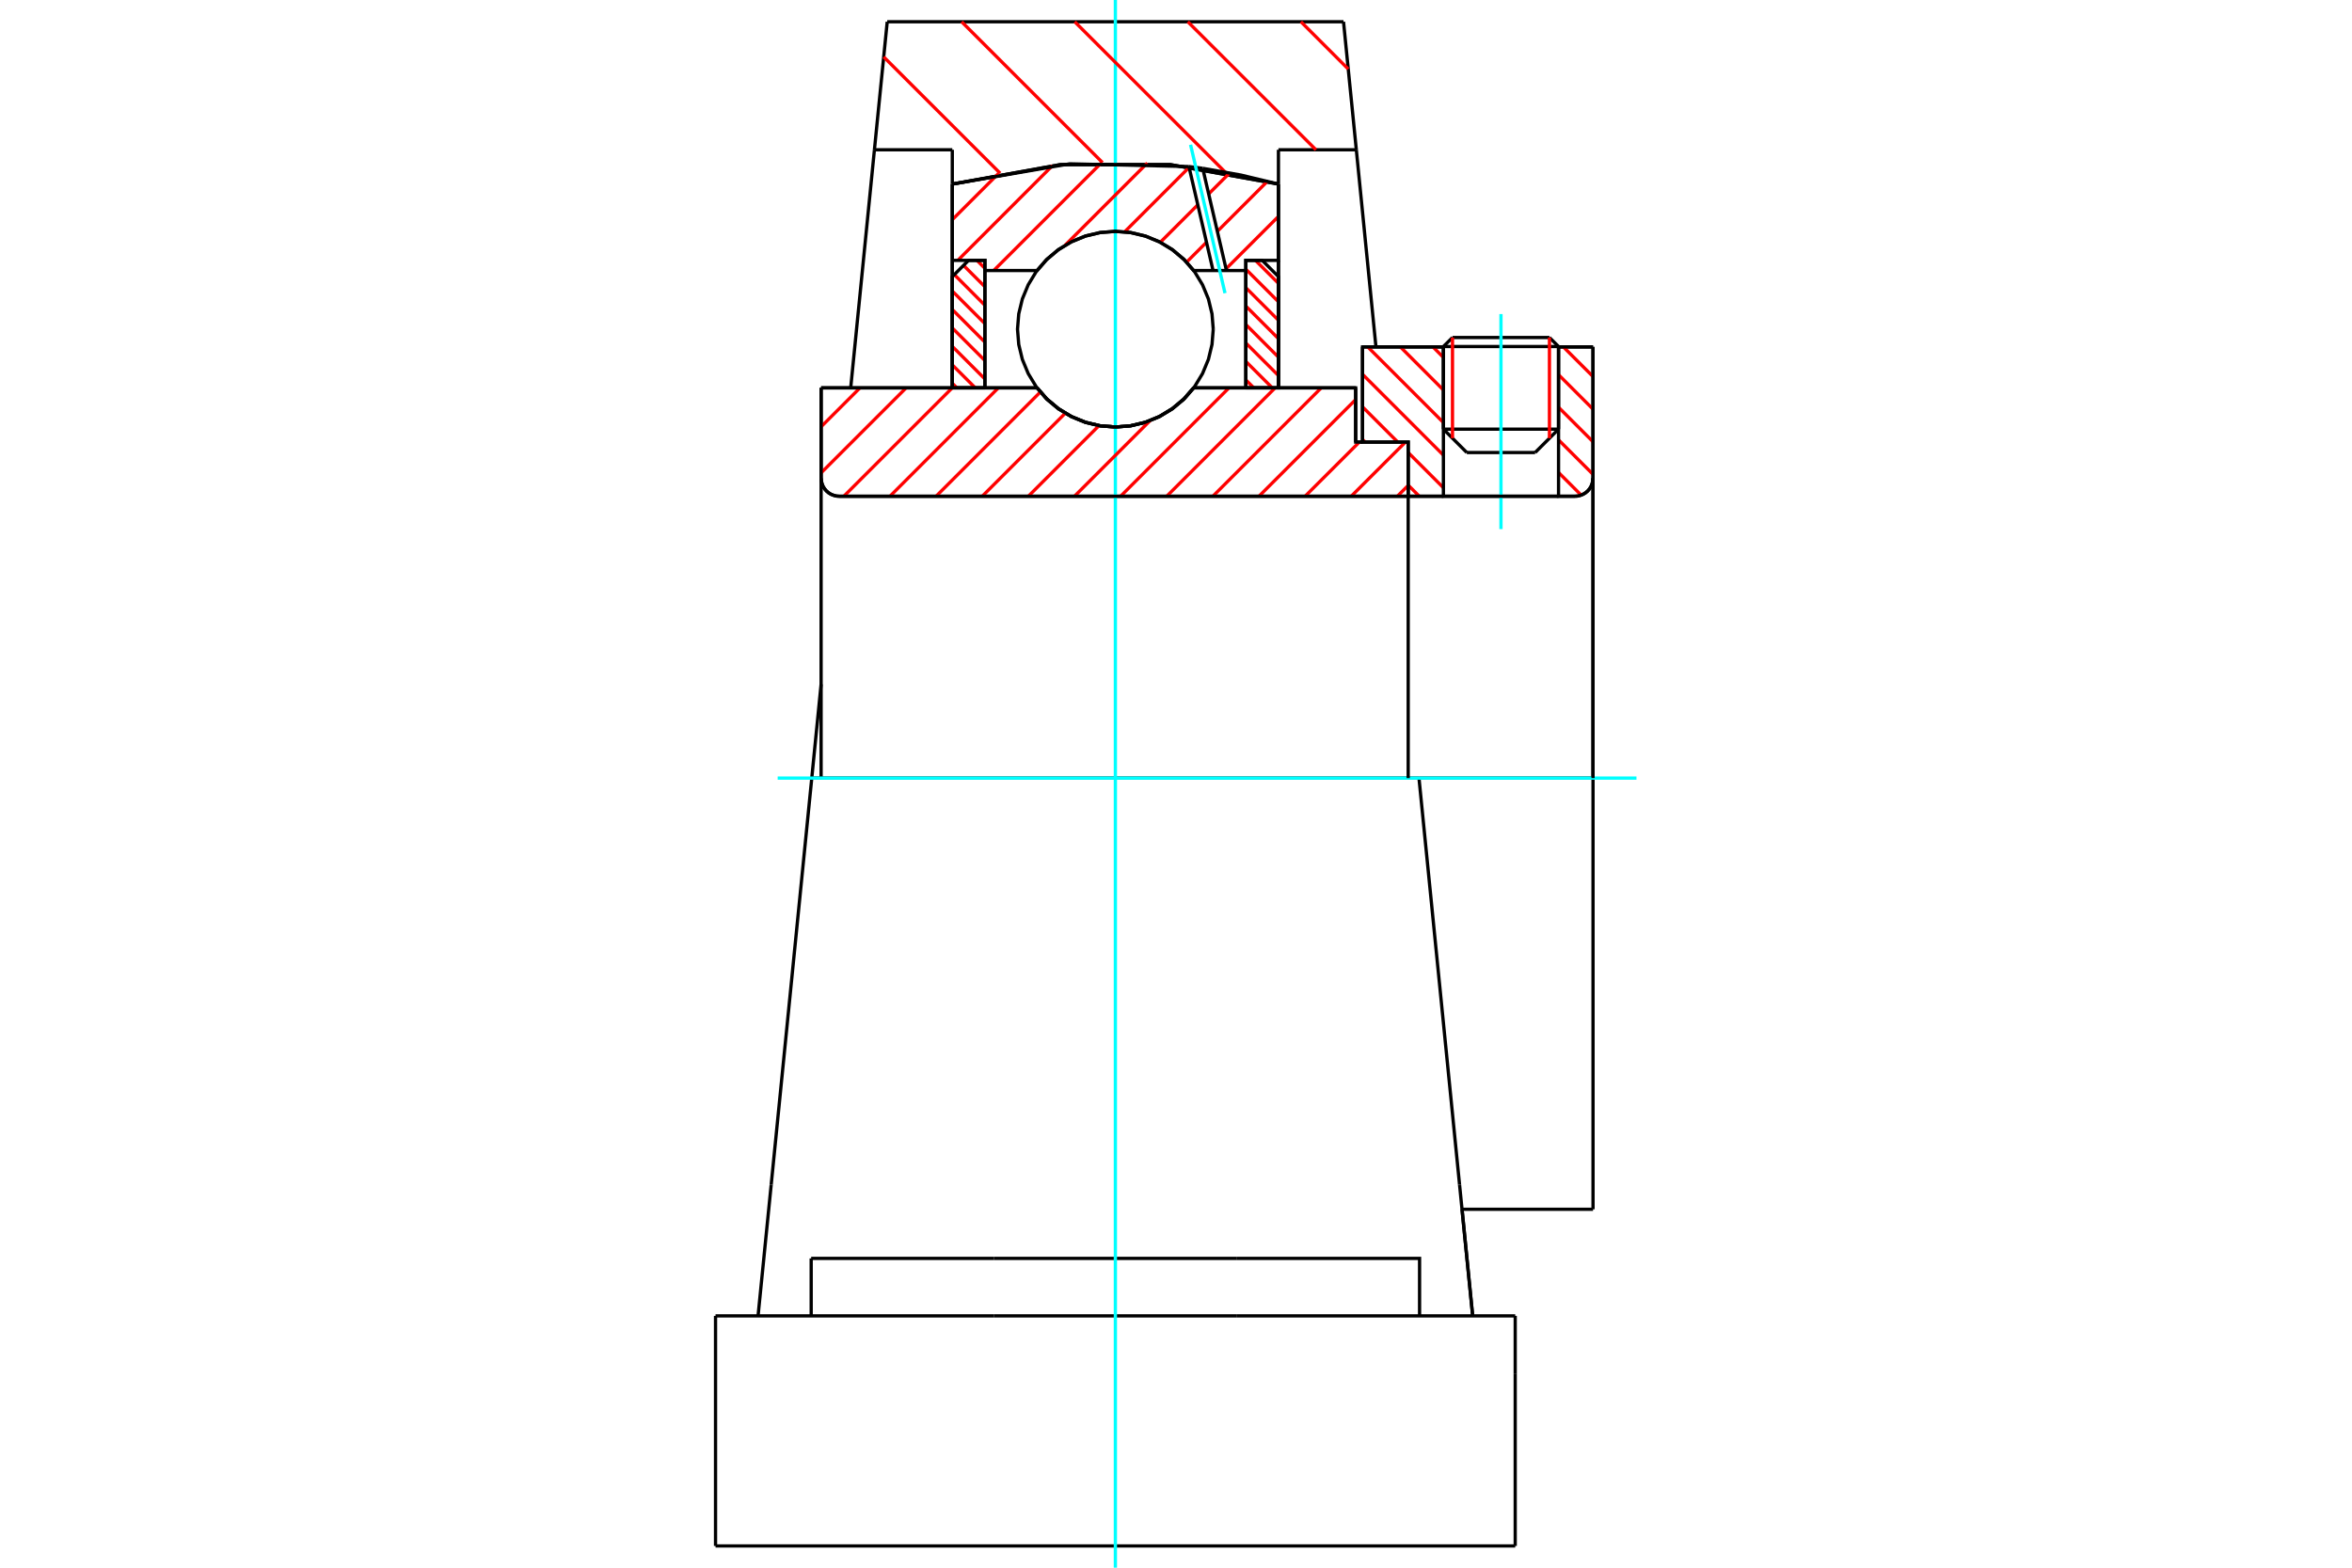 <?xml version="1.0" standalone="no"?>
<!DOCTYPE svg PUBLIC "-//W3C//DTD SVG 1.1//EN"
	"http://www.w3.org/Graphics/SVG/1.1/DTD/svg11.dtd">
<svg xmlns="http://www.w3.org/2000/svg" height="100%" width="100%" viewBox="0 0 36000 24000">
	<rect x="-1800" y="-1200" width="39600" height="26400" style="fill:#FFF"/>
	<g style="fill:none; fill-rule:evenodd" transform="matrix(1 0 0 1 0 0)">
		<g style="fill:none; stroke:#000; stroke-width:50; shape-rendering:geometricPrecision">
			<line x1="20750" y1="6768" x2="20855" y2="6768"/>
			<line x1="20750" y1="5938" x2="20750" y2="6768"/>
			<line x1="12568" y1="5938" x2="15874" y2="5938"/>
			<line x1="18270" y1="5938" x2="20750" y2="5938"/>
			<polyline points="15874,5938 16026,6112 16204,6260 16402,6379 16616,6466 16841,6519 17072,6537 17303,6519 17528,6466 17742,6379 17940,6260 18118,6112 18270,5938"/>
			<polyline points="12568,7320 12571,7363 12582,7405 12598,7446 12621,7483 12649,7516 12682,7544 12719,7567 12760,7583 12802,7594 12845,7597"/>
			<line x1="12568" y1="7320" x2="12568" y2="11912"/>
			<line x1="12568" y1="7320" x2="12568" y2="5938"/>
			<line x1="23855" y1="6570" x2="23855" y2="5311"/>
			<line x1="23497" y1="6928" x2="23855" y2="6570"/>
			<line x1="22093" y1="6570" x2="22451" y2="6928"/>
			<line x1="22093" y1="5311" x2="22093" y2="6570"/>
			<line x1="22093" y1="5311" x2="20855" y2="5311"/>
			<line x1="20855" y1="6768" x2="20855" y2="5311"/>
			<line x1="24106" y1="7597" x2="12845" y2="7597"/>
			<polyline points="24106,7597 24149,7594 24191,7583 24231,7567 24269,7544 24302,7516 24330,7483 24353,7446 24369,7405 24379,7363 24383,7320"/>
			<line x1="24383" y1="5311" x2="24383" y2="7320"/>
			<line x1="24383" y1="5311" x2="23855" y2="5311"/>
			<polyline points="24383,18513 24383,11912 21719,11912"/>
			<line x1="24383" y1="7320" x2="24383" y2="11912"/>
			<line x1="22093" y1="6570" x2="23855" y2="6570"/>
			<line x1="23855" y1="5305" x2="22093" y2="5305"/>
			<line x1="22232" y1="5167" x2="23716" y2="5167"/>
			<line x1="23497" y1="6928" x2="22451" y2="6928"/>
			<line x1="22378" y1="18513" x2="24383" y2="18513"/>
			<line x1="22093" y1="5305" x2="22093" y2="5311"/>
			<line x1="23855" y1="5311" x2="23855" y2="5305"/>
			<line x1="22232" y1="5167" x2="22093" y2="5305"/>
			<line x1="23855" y1="5305" x2="23716" y2="5167"/>
			<line x1="21719" y1="11912" x2="12425" y2="11912"/>
			<line x1="20760" y1="2293" x2="19568" y2="2293"/>
			<line x1="20564" y1="333" x2="20760" y2="2293"/>
			<line x1="13580" y1="333" x2="20564" y2="333"/>
			<line x1="13384" y1="2293" x2="13580" y2="333"/>
			<line x1="14576" y1="2293" x2="13384" y2="2293"/>
			<line x1="14576" y1="2818" x2="14576" y2="2293"/>
			<polyline points="19568,2818 17913,2520 16231,2520 14576,2818"/>
			<line x1="19568" y1="2293" x2="19568" y2="2818"/>
			<line x1="14576" y1="5938" x2="14576" y2="2818"/>
			<line x1="13021" y1="5938" x2="13384" y2="2293"/>
			<line x1="12425" y1="11912" x2="12568" y2="10475"/>
			<line x1="19568" y1="2818" x2="19568" y2="5938"/>
			<line x1="10952" y1="23667" x2="23192" y2="23667"/>
			<line x1="12416" y1="20145" x2="12416" y2="19265"/>
			<line x1="15210" y1="19265" x2="12416" y2="19265"/>
			<line x1="15210" y1="20145" x2="18934" y2="20145"/>
			<line x1="18934" y1="19265" x2="15210" y2="19265"/>
			<polyline points="21728,20145 21728,19265 18934,19265"/>
			<line x1="22541" y1="20145" x2="22340" y2="18136"/>
			<line x1="11804" y1="18136" x2="11603" y2="20145"/>
			<line x1="18934" y1="20145" x2="23192" y2="20145"/>
			<line x1="22378" y1="18512" x2="22541" y2="20145"/>
			<line x1="20760" y1="2293" x2="21060" y2="5306"/>
			<line x1="12425" y1="11912" x2="11804" y2="18136"/>
			<line x1="23192" y1="21026" x2="23192" y2="20145"/>
			<line x1="23192" y1="23667" x2="23192" y2="21026"/>
			<polyline points="10952,23667 10952,21026 10952,20145"/>
			<line x1="22340" y1="18136" x2="21719" y2="11912"/>
			<line x1="10952" y1="20145" x2="15210" y2="20145"/>
		</g>
		<g style="fill:none; stroke:#0FF; stroke-width:50; shape-rendering:geometricPrecision">
			<line x1="22974" y1="8100" x2="22974" y2="4808"/>
			<line x1="17072" y1="24000" x2="17072" y2="0"/>
			<line x1="11903" y1="11912" x2="25048" y2="11912"/>
		</g>
		<g style="fill:none; stroke:#F00; stroke-width:50; shape-rendering:geometricPrecision">
			<line x1="19912" y1="333" x2="20636" y2="1057"/>
			<line x1="18181" y1="333" x2="20142" y2="2293"/>
			<line x1="16450" y1="333" x2="18756" y2="2638"/>
			<line x1="14719" y1="333" x2="16875" y2="2489"/>
			<line x1="13526" y1="871" x2="15308" y2="2652"/>
		</g>
		<g style="fill:none; stroke:#000; stroke-width:50; shape-rendering:geometricPrecision">
			<polyline points="19568,2818 17913,2520 16231,2520 14576,2818"/>
		</g>
		<g style="fill:none; stroke:#F00; stroke-width:50; shape-rendering:geometricPrecision">
			<line x1="23716" y1="5167" x2="23716" y2="6709"/>
			<line x1="22232" y1="6709" x2="22232" y2="5167"/>
			<line x1="14576" y1="5868" x2="14646" y2="5938"/>
			<line x1="14576" y1="5586" x2="14928" y2="5938"/>
			<line x1="14576" y1="5303" x2="15075" y2="5802"/>
			<line x1="14576" y1="5021" x2="15075" y2="5520"/>
			<line x1="14576" y1="4738" x2="15075" y2="5238"/>
			<line x1="14576" y1="4456" x2="15075" y2="4955"/>
			<line x1="14607" y1="4204" x2="15075" y2="4673"/>
			<line x1="14748" y1="4063" x2="15075" y2="4390"/>
			<line x1="14953" y1="3986" x2="15075" y2="4108"/>
		</g>
		<g style="fill:none; stroke:#000; stroke-width:50; shape-rendering:geometricPrecision">
			<polyline points="15075,5938 15075,3986 14825,3986 14576,4235 14576,5938 15075,5938"/>
		</g>
		<g style="fill:none; stroke:#F00; stroke-width:50; shape-rendering:geometricPrecision">
			<line x1="19216" y1="3986" x2="19568" y2="4338"/>
			<line x1="19069" y1="4121" x2="19568" y2="4620"/>
			<line x1="19069" y1="4404" x2="19568" y2="4903"/>
			<line x1="19069" y1="4686" x2="19568" y2="5185"/>
			<line x1="19069" y1="4968" x2="19568" y2="5468"/>
			<line x1="19069" y1="5251" x2="19568" y2="5750"/>
			<line x1="19069" y1="5533" x2="19474" y2="5938"/>
			<line x1="19069" y1="5816" x2="19191" y2="5938"/>
		</g>
		<g style="fill:none; stroke:#000; stroke-width:50; shape-rendering:geometricPrecision">
			<polyline points="19069,5938 19069,3986 19319,3986 19568,4235 19568,5938 19069,5938"/>
			<polyline points="18570,5040 18551,4805 18496,4577 18406,4360 18284,4159 18131,3981 17952,3828 17752,3705 17535,3615 17306,3560 17072,3542 16838,3560 16609,3615 16392,3705 16192,3828 16013,3981 15860,4159 15738,4360 15648,4577 15593,4805 15574,5040 15593,5274 15648,5502 15738,5719 15860,5920 16013,6099 16192,6251 16392,6374 16609,6464 16838,6519 17072,6537 17306,6519 17535,6464 17752,6374 17952,6251 18131,6099 18284,5920 18406,5719 18496,5502 18551,5274 18570,5040"/>
		</g>
		<g style="fill:none; stroke:#F00; stroke-width:50; shape-rendering:geometricPrecision">
			<line x1="23929" y1="5311" x2="24383" y2="5765"/>
			<line x1="23855" y1="5736" x2="24383" y2="6264"/>
			<line x1="23855" y1="6235" x2="24383" y2="6763"/>
			<line x1="23855" y1="6734" x2="24383" y2="7262"/>
			<line x1="21933" y1="5311" x2="22093" y2="5472"/>
			<line x1="23855" y1="7233" x2="24202" y2="7580"/>
			<line x1="21434" y1="5311" x2="22093" y2="5971"/>
			<line x1="20935" y1="5311" x2="22093" y2="6469"/>
			<line x1="20855" y1="5730" x2="22093" y2="6968"/>
			<line x1="20855" y1="6229" x2="21394" y2="6768"/>
			<line x1="21554" y1="6928" x2="22093" y2="7467"/>
			<line x1="20855" y1="6728" x2="20895" y2="6768"/>
			<line x1="21554" y1="7427" x2="21724" y2="7597"/>
		</g>
		<g style="fill:none; stroke:#000; stroke-width:50; shape-rendering:geometricPrecision">
			<line x1="24383" y1="11912" x2="24383" y2="5311"/>
			<polyline points="24106,7597 24149,7594 24191,7583 24231,7567 24269,7544 24302,7516 24330,7483 24353,7446 24369,7405 24379,7363 24383,7320"/>
			<polyline points="24106,7597 23855,7597 23855,5311"/>
			<polyline points="23855,7597 22093,7597 22093,5311"/>
			<polyline points="22093,7597 21554,7597 21554,11912"/>
			<polyline points="21554,7597 21554,6768 20855,6768 20855,5311 22093,5311"/>
			<line x1="23855" y1="5311" x2="24383" y2="5311"/>
		</g>
		<g style="fill:none; stroke:#F00; stroke-width:50; shape-rendering:geometricPrecision">
			<line x1="19568" y1="3313" x2="18766" y2="4115"/>
			<line x1="19398" y1="2777" x2="18633" y2="3542"/>
			<line x1="18467" y1="3708" x2="18162" y2="4013"/>
			<line x1="18820" y1="2649" x2="18500" y2="2969"/>
			<line x1="18334" y1="3135" x2="17760" y2="3709"/>
			<line x1="18201" y1="2562" x2="17214" y2="3549"/>
			<line x1="17561" y1="2496" x2="16300" y2="3757"/>
			<line x1="16863" y1="2488" x2="15210" y2="4141"/>
			<line x1="16109" y1="2536" x2="14660" y2="3986"/>
			<line x1="15285" y1="2654" x2="14576" y2="3363"/>
		</g>
		<g style="fill:none; stroke:#000; stroke-width:50; shape-rendering:geometricPrecision">
			<polyline points="14576,5938 14576,3986 14576,2818"/>
			<polyline points="18198,2550 16374,2508 14576,2818"/>
			<polyline points="18409,2577 18304,2563 18198,2550"/>
			<polyline points="19568,2818 18993,2680 18409,2577"/>
			<polyline points="19568,2818 19568,3986 19069,3986 19069,4141 19069,5938"/>
			<polyline points="19069,4141 18772,4141 18567,4141 18270,4141 18118,3967 17940,3819 17742,3700 17528,3613 17303,3560 17072,3542 16841,3560 16616,3613 16402,3700 16204,3819 16026,3967 15874,4141 15075,4141 15075,5938"/>
			<polyline points="15075,4141 15075,3986 14576,3986"/>
			<line x1="19568" y1="3986" x2="19568" y2="5938"/>
		</g>
		<g style="fill:none; stroke:#0FF; stroke-width:50; shape-rendering:geometricPrecision">
			<line x1="18750" y1="4488" x2="18223" y2="2216"/>
		</g>
		<g style="fill:none; stroke:#000; stroke-width:50; shape-rendering:geometricPrecision">
			<line x1="18567" y1="4141" x2="18198" y2="2550"/>
			<line x1="18772" y1="4141" x2="18409" y2="2577"/>
		</g>
		<g style="fill:none; stroke:#F00; stroke-width:50; shape-rendering:geometricPrecision">
			<line x1="21554" y1="7431" x2="21388" y2="7597"/>
			<line x1="21512" y1="6768" x2="20682" y2="7597"/>
			<line x1="20806" y1="6768" x2="19976" y2="7597"/>
			<line x1="20750" y1="6117" x2="19270" y2="7597"/>
			<line x1="20223" y1="5938" x2="18564" y2="7597"/>
			<line x1="19517" y1="5938" x2="17858" y2="7597"/>
			<line x1="18811" y1="5938" x2="17152" y2="7597"/>
			<line x1="17604" y1="6439" x2="16446" y2="7597"/>
			<line x1="16821" y1="6516" x2="15740" y2="7597"/>
			<line x1="16305" y1="6326" x2="15034" y2="7597"/>
			<line x1="15924" y1="6001" x2="14328" y2="7597"/>
			<line x1="15281" y1="5938" x2="13622" y2="7597"/>
			<line x1="14575" y1="5938" x2="12916" y2="7597"/>
			<line x1="13869" y1="5938" x2="12568" y2="7239"/>
			<line x1="13163" y1="5938" x2="12568" y2="6533"/>
		</g>
		<g style="fill:none; stroke:#000; stroke-width:50; shape-rendering:geometricPrecision">
			<polyline points="12568,5938 12568,7320 12571,7363 12582,7405 12598,7446 12621,7483 12649,7516 12682,7544 12719,7567 12760,7583 12802,7594 12845,7597 21554,7597 21554,6768 20750,6768 20750,5938 18270,5938"/>
			<polyline points="15874,5938 16026,6112 16204,6260 16402,6379 16616,6466 16841,6519 17072,6537 17303,6519 17528,6466 17742,6379 17940,6260 18118,6112 18270,5938"/>
			<polyline points="15874,5938 13067,5938 12568,5938"/>
		</g>
	</g>
</svg>

